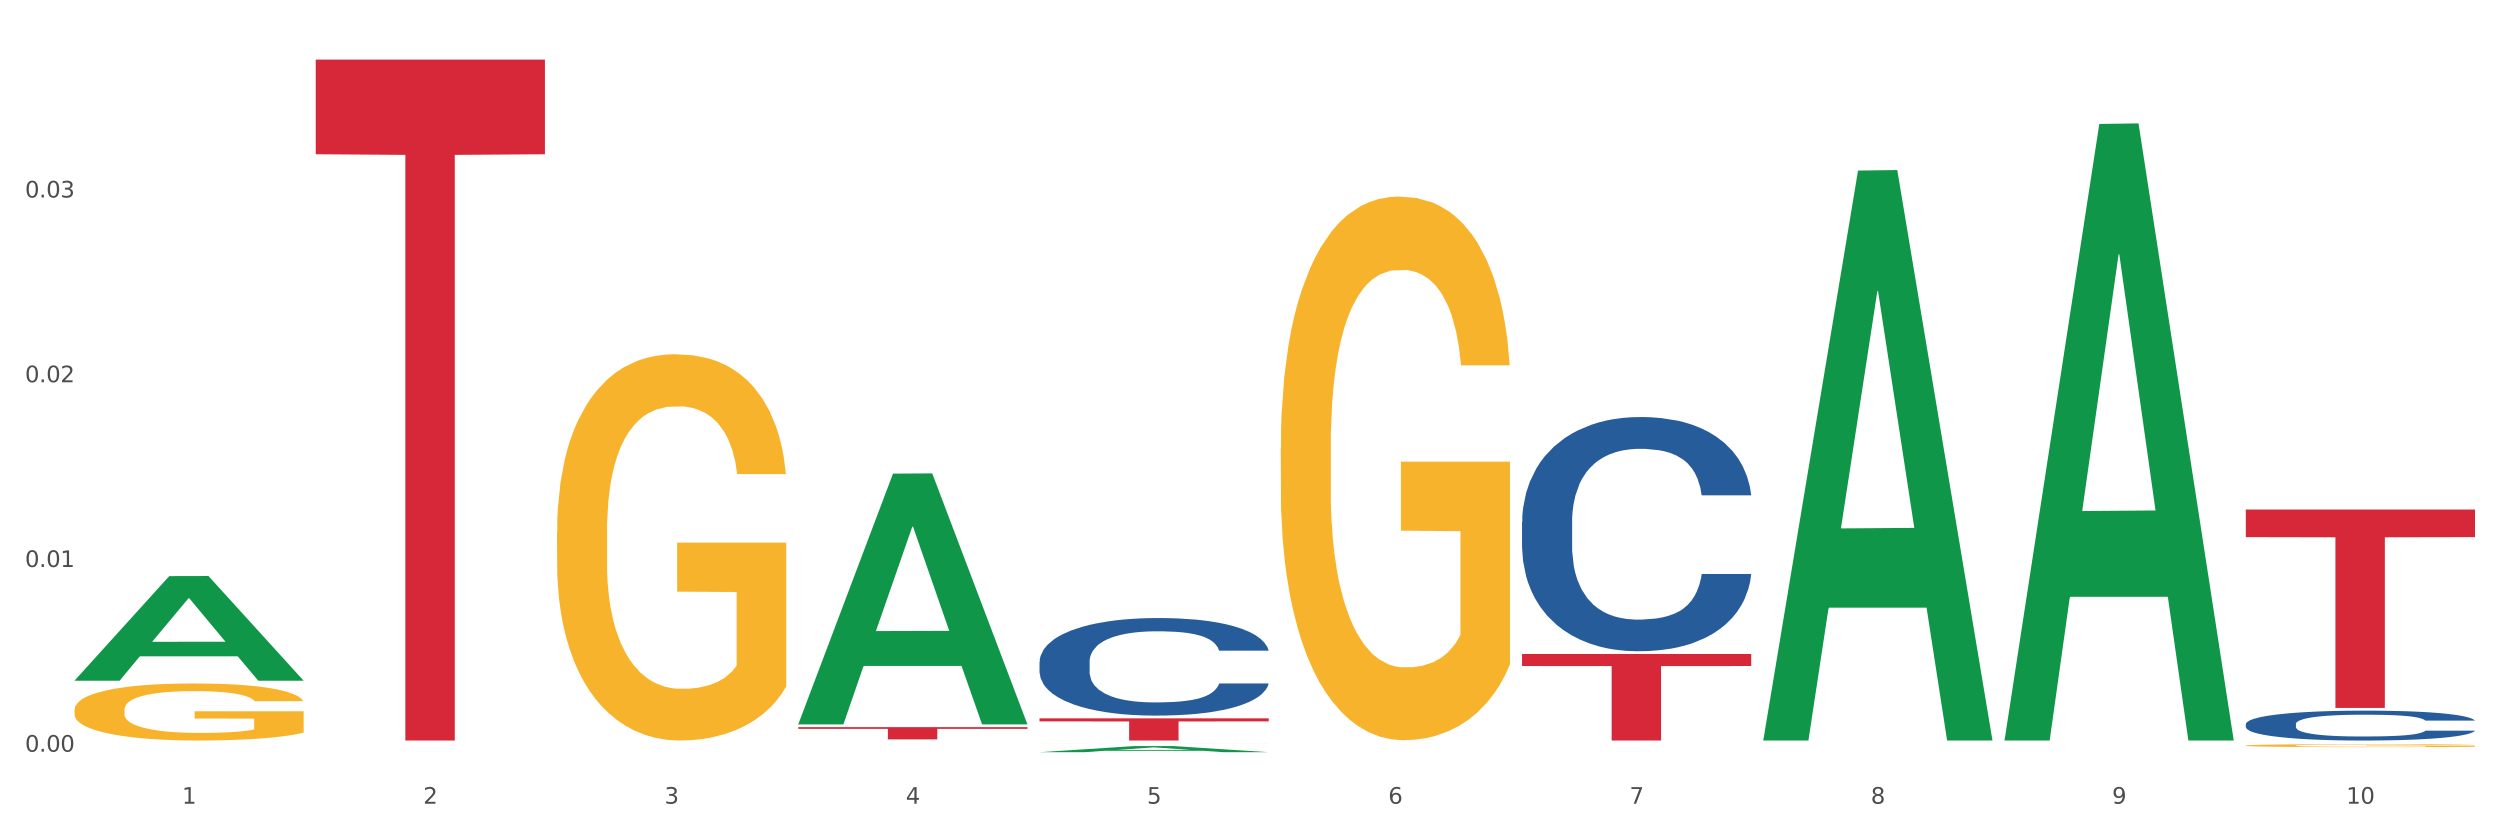 <?xml version="1.0" encoding="utf-8" standalone="no"?>
<!DOCTYPE svg PUBLIC "-//W3C//DTD SVG 1.1//EN"
  "http://www.w3.org/Graphics/SVG/1.1/DTD/svg11.dtd">
<svg xmlns:xlink="http://www.w3.org/1999/xlink" width="1080pt" height="360pt" viewBox="0 0 1080 360" xmlns="http://www.w3.org/2000/svg" version="1.1">
 <rect x="0" y="0" width="1080" height="360" fill="#333333" stroke="none"/>
 <defs>
  <style type="text/css">*{stroke-linejoin: round; stroke-linecap: butt}</style>
 </defs>
 <g id="figure_1">
  <g id="patch_1">
   <path d="M 0 360 
L 1080 360 
L 1080 0 
L 0 0 
z
" style="fill: #ffffff; stroke: #ffffff; stroke-linejoin: miter"/>
  </g>
  <g id="axes_1">
   <g id="matplotlib.axis_1">
    <g id="xtick_1">
     <g id="text_1">
      <!-- 1 -->
      <g style="fill: #4d4d4d" transform="translate(78.627 347.204) scale(0.096 -0.096)">
       <defs>
        <path id="DejaVuSans-31" d="M 794 531 
L 1825 531 
L 1825 4091 
L 703 3866 
L 703 4441 
L 1819 4666 
L 2450 4666 
L 2450 531 
L 3481 531 
L 3481 0 
L 794 0 
L 794 531 
z
" transform="scale(0.016)"/>
       </defs>
       <use xlink:href="#DejaVuSans-31"/>
      </g>
     </g>
    </g>
    <g id="xtick_2">
     <g id="text_2">
      <!-- 2 -->
      <g style="fill: #4d4d4d" transform="translate(182.851 347.204) scale(0.096 -0.096)">
       <defs>
        <path id="DejaVuSans-32" d="M 1228 531 
L 3431 531 
L 3431 0 
L 469 0 
L 469 531 
Q 828 903 1448 1529 
Q 2069 2156 2228 2338 
Q 2531 2678 2651 2914 
Q 2772 3150 2772 3378 
Q 2772 3750 2511 3984 
Q 2250 4219 1831 4219 
Q 1534 4219 1204 4116 
Q 875 4013 500 3803 
L 500 4441 
Q 881 4594 1212 4672 
Q 1544 4750 1819 4750 
Q 2544 4750 2975 4387 
Q 3406 4025 3406 3419 
Q 3406 3131 3298 2873 
Q 3191 2616 2906 2266 
Q 2828 2175 2409 1742 
Q 1991 1309 1228 531 
z
" transform="scale(0.016)"/>
       </defs>
       <use xlink:href="#DejaVuSans-32"/>
      </g>
     </g>
    </g>
    <g id="xtick_3">
     <g id="text_3">
      <!-- 3 -->
      <g style="fill: #4d4d4d" transform="translate(287.074 347.204) scale(0.096 -0.096)">
       <defs>
        <path id="DejaVuSans-33" d="M 2597 2516 
Q 3050 2419 3304 2112 
Q 3559 1806 3559 1356 
Q 3559 666 3084 287 
Q 2609 -91 1734 -91 
Q 1441 -91 1130 -33 
Q 819 25 488 141 
L 488 750 
Q 750 597 1062 519 
Q 1375 441 1716 441 
Q 2309 441 2620 675 
Q 2931 909 2931 1356 
Q 2931 1769 2642 2001 
Q 2353 2234 1838 2234 
L 1294 2234 
L 1294 2753 
L 1863 2753 
Q 2328 2753 2575 2939 
Q 2822 3125 2822 3475 
Q 2822 3834 2567 4026 
Q 2313 4219 1838 4219 
Q 1578 4219 1281 4162 
Q 984 4106 628 3988 
L 628 4550 
Q 988 4650 1302 4700 
Q 1616 4750 1894 4750 
Q 2613 4750 3031 4423 
Q 3450 4097 3450 3541 
Q 3450 3153 3228 2886 
Q 3006 2619 2597 2516 
z
" transform="scale(0.016)"/>
       </defs>
       <use xlink:href="#DejaVuSans-33"/>
      </g>
     </g>
    </g>
    <g id="xtick_4">
     <g id="text_4">
      <!-- 4 -->
      <g style="fill: #4d4d4d" transform="translate(391.298 347.204) scale(0.096 -0.096)">
       <defs>
        <path id="DejaVuSans-34" d="M 2419 4116 
L 825 1625 
L 2419 1625 
L 2419 4116 
z
M 2253 4666 
L 3047 4666 
L 3047 1625 
L 3713 1625 
L 3713 1100 
L 3047 1100 
L 3047 0 
L 2419 0 
L 2419 1100 
L 313 1100 
L 313 1709 
L 2253 4666 
z
" transform="scale(0.016)"/>
       </defs>
       <use xlink:href="#DejaVuSans-34"/>
      </g>
     </g>
    </g>
    <g id="xtick_5">
     <g id="text_5">
      <!-- 5 -->
      <g style="fill: #4d4d4d" transform="translate(495.522 347.204) scale(0.096 -0.096)">
       <defs>
        <path id="DejaVuSans-35" d="M 691 4666 
L 3169 4666 
L 3169 4134 
L 1269 4134 
L 1269 2991 
Q 1406 3038 1543 3061 
Q 1681 3084 1819 3084 
Q 2600 3084 3056 2656 
Q 3513 2228 3513 1497 
Q 3513 744 3044 326 
Q 2575 -91 1722 -91 
Q 1428 -91 1123 -41 
Q 819 9 494 109 
L 494 744 
Q 775 591 1075 516 
Q 1375 441 1709 441 
Q 2250 441 2565 725 
Q 2881 1009 2881 1497 
Q 2881 1984 2565 2268 
Q 2250 2553 1709 2553 
Q 1456 2553 1204 2497 
Q 953 2441 691 2322 
L 691 4666 
z
" transform="scale(0.016)"/>
       </defs>
       <use xlink:href="#DejaVuSans-35"/>
      </g>
     </g>
    </g>
    <g id="xtick_6">
     <g id="text_6">
      <!-- 6 -->
      <g style="fill: #4d4d4d" transform="translate(599.745 347.204) scale(0.096 -0.096)">
       <defs>
        <path id="DejaVuSans-36" d="M 2113 2584 
Q 1688 2584 1439 2293 
Q 1191 2003 1191 1497 
Q 1191 994 1439 701 
Q 1688 409 2113 409 
Q 2538 409 2786 701 
Q 3034 994 3034 1497 
Q 3034 2003 2786 2293 
Q 2538 2584 2113 2584 
z
M 3366 4563 
L 3366 3988 
Q 3128 4100 2886 4159 
Q 2644 4219 2406 4219 
Q 1781 4219 1451 3797 
Q 1122 3375 1075 2522 
Q 1259 2794 1537 2939 
Q 1816 3084 2150 3084 
Q 2853 3084 3261 2657 
Q 3669 2231 3669 1497 
Q 3669 778 3244 343 
Q 2819 -91 2113 -91 
Q 1303 -91 875 529 
Q 447 1150 447 2328 
Q 447 3434 972 4092 
Q 1497 4750 2381 4750 
Q 2619 4750 2861 4703 
Q 3103 4656 3366 4563 
z
" transform="scale(0.016)"/>
       </defs>
       <use xlink:href="#DejaVuSans-36"/>
      </g>
     </g>
    </g>
    <g id="xtick_7">
     <g id="text_7">
      <!-- 7 -->
      <g style="fill: #4d4d4d" transform="translate(703.969 347.204) scale(0.096 -0.096)">
       <defs>
        <path id="DejaVuSans-37" d="M 525 4666 
L 3525 4666 
L 3525 4397 
L 1831 0 
L 1172 0 
L 2766 4134 
L 525 4134 
L 525 4666 
z
" transform="scale(0.016)"/>
       </defs>
       <use xlink:href="#DejaVuSans-37"/>
      </g>
     </g>
    </g>
    <g id="xtick_8">
     <g id="text_8">
      <!-- 8 -->
      <g style="fill: #4d4d4d" transform="translate(808.193 347.204) scale(0.096 -0.096)">
       <defs>
        <path id="DejaVuSans-38" d="M 2034 2216 
Q 1584 2216 1326 1975 
Q 1069 1734 1069 1313 
Q 1069 891 1326 650 
Q 1584 409 2034 409 
Q 2484 409 2743 651 
Q 3003 894 3003 1313 
Q 3003 1734 2745 1975 
Q 2488 2216 2034 2216 
z
M 1403 2484 
Q 997 2584 770 2862 
Q 544 3141 544 3541 
Q 544 4100 942 4425 
Q 1341 4750 2034 4750 
Q 2731 4750 3128 4425 
Q 3525 4100 3525 3541 
Q 3525 3141 3298 2862 
Q 3072 2584 2669 2484 
Q 3125 2378 3379 2068 
Q 3634 1759 3634 1313 
Q 3634 634 3220 271 
Q 2806 -91 2034 -91 
Q 1263 -91 848 271 
Q 434 634 434 1313 
Q 434 1759 690 2068 
Q 947 2378 1403 2484 
z
M 1172 3481 
Q 1172 3119 1398 2916 
Q 1625 2713 2034 2713 
Q 2441 2713 2670 2916 
Q 2900 3119 2900 3481 
Q 2900 3844 2670 4047 
Q 2441 4250 2034 4250 
Q 1625 4250 1398 4047 
Q 1172 3844 1172 3481 
z
" transform="scale(0.016)"/>
       </defs>
       <use xlink:href="#DejaVuSans-38"/>
      </g>
     </g>
    </g>
    <g id="xtick_9">
     <g id="text_9">
      <!-- 9 -->
      <g style="fill: #4d4d4d" transform="translate(912.416 347.204) scale(0.096 -0.096)">
       <defs>
        <path id="DejaVuSans-39" d="M 703 97 
L 703 672 
Q 941 559 1184 500 
Q 1428 441 1663 441 
Q 2288 441 2617 861 
Q 2947 1281 2994 2138 
Q 2813 1869 2534 1725 
Q 2256 1581 1919 1581 
Q 1219 1581 811 2004 
Q 403 2428 403 3163 
Q 403 3881 828 4315 
Q 1253 4750 1959 4750 
Q 2769 4750 3195 4129 
Q 3622 3509 3622 2328 
Q 3622 1225 3098 567 
Q 2575 -91 1691 -91 
Q 1453 -91 1209 -44 
Q 966 3 703 97 
z
M 1959 2075 
Q 2384 2075 2632 2365 
Q 2881 2656 2881 3163 
Q 2881 3666 2632 3958 
Q 2384 4250 1959 4250 
Q 1534 4250 1286 3958 
Q 1038 3666 1038 3163 
Q 1038 2656 1286 2365 
Q 1534 2075 1959 2075 
z
" transform="scale(0.016)"/>
       </defs>
       <use xlink:href="#DejaVuSans-39"/>
      </g>
     </g>
    </g>
    <g id="xtick_10">
     <g id="text_10">
      <!-- 10 -->
      <g style="fill: #4d4d4d" transform="translate(1013.586 347.204) scale(0.096 -0.096)">
       <defs>
        <path id="DejaVuSans-30" d="M 2034 4250 
Q 1547 4250 1301 3770 
Q 1056 3291 1056 2328 
Q 1056 1369 1301 889 
Q 1547 409 2034 409 
Q 2525 409 2770 889 
Q 3016 1369 3016 2328 
Q 3016 3291 2770 3770 
Q 2525 4250 2034 4250 
z
M 2034 4750 
Q 2819 4750 3233 4129 
Q 3647 3509 3647 2328 
Q 3647 1150 3233 529 
Q 2819 -91 2034 -91 
Q 1250 -91 836 529 
Q 422 1150 422 2328 
Q 422 3509 836 4129 
Q 1250 4750 2034 4750 
z
" transform="scale(0.016)"/>
       </defs>
       <use xlink:href="#DejaVuSans-31"/>
       <use xlink:href="#DejaVuSans-30" transform="translate(63.623 0)"/>
      </g>
     </g>
    </g>
    <g id="xtick_11"/>
    <g id="xtick_12"/>
    <g id="xtick_13"/>
    <g id="xtick_14"/>
    <g id="xtick_15"/>
    <g id="xtick_16"/>
    <g id="xtick_17"/>
    <g id="xtick_18"/>
    <g id="xtick_19"/>
   </g>
   <g id="matplotlib.axis_2">
    <g id="ytick_1">
     <g id="text_11">
      <!-- 0.00 -->
      <g style="fill: #4d4d4d" transform="translate(10.8 324.736) scale(0.096 -0.096)">
       <defs>
        <path id="DejaVuSans-2e" d="M 684 794 
L 1344 794 
L 1344 0 
L 684 0 
L 684 794 
z
" transform="scale(0.016)"/>
       </defs>
       <use xlink:href="#DejaVuSans-30"/>
       <use xlink:href="#DejaVuSans-2e" transform="translate(63.623 0)"/>
       <use xlink:href="#DejaVuSans-30" transform="translate(95.41 0)"/>
       <use xlink:href="#DejaVuSans-30" transform="translate(159.033 0)"/>
      </g>
     </g>
    </g>
    <g id="ytick_2">
     <g id="text_12">
      <!-- 0.01 -->
      <g style="fill: #4d4d4d" transform="translate(10.8 244.932) scale(0.096 -0.096)">
       <use xlink:href="#DejaVuSans-30"/>
       <use xlink:href="#DejaVuSans-2e" transform="translate(63.623 0)"/>
       <use xlink:href="#DejaVuSans-30" transform="translate(95.41 0)"/>
       <use xlink:href="#DejaVuSans-31" transform="translate(159.033 0)"/>
      </g>
     </g>
    </g>
    <g id="ytick_3">
     <g id="text_13">
      <!-- 0.02 -->
      <g style="fill: #4d4d4d" transform="translate(10.8 165.129) scale(0.096 -0.096)">
       <use xlink:href="#DejaVuSans-30"/>
       <use xlink:href="#DejaVuSans-2e" transform="translate(63.623 0)"/>
       <use xlink:href="#DejaVuSans-30" transform="translate(95.41 0)"/>
       <use xlink:href="#DejaVuSans-32" transform="translate(159.033 0)"/>
      </g>
     </g>
    </g>
    <g id="ytick_4">
     <g id="text_14">
      <!-- 0.03 -->
      <g style="fill: #4d4d4d" transform="translate(10.8 85.325) scale(0.096 -0.096)">
       <use xlink:href="#DejaVuSans-30"/>
       <use xlink:href="#DejaVuSans-2e" transform="translate(63.623 0)"/>
       <use xlink:href="#DejaVuSans-30" transform="translate(95.41 0)"/>
       <use xlink:href="#DejaVuSans-33" transform="translate(159.033 0)"/>
      </g>
     </g>
    </g>
    <g id="ytick_5"/>
    <g id="ytick_6"/>
    <g id="ytick_7"/>
    <g id="ytick_8"/>
   </g>
   <g id="PolyCollection_1">
    <path d="M 32.175 293.995 
L 32.277 293.952 
L 73.107 248.881 
L 90.051 248.838 
L 131.187 294.08 
L 111.589 294.08 
L 102.709 283.545 
L 60.552 283.545 
L 60.246 283.715 
L 51.671 294.08 
L 32.175 294.08 
L 32.175 293.995 
L 65.86 277.258 
L 97.401 277.215 
L 81.783 258.481 
L 81.579 258.396 
L 81.375 258.524 
L 65.758 277.215 
L 65.86 277.258 
L 32.175 293.995 
z
" clip-path="url(#pe91f8d6575)" style="fill: #109648"/>
    <path d="M 449.069 321.102 
L 449.186 321.102 
L 449.186 321.101 
L 449.42 321.1 
L 450.589 321.098 
L 452.343 321.097 
L 453.628 321.096 
L 454.914 321.095 
L 456.434 321.094 
L 458.304 321.094 
L 461.694 321.093 
L 463.799 321.092 
L 466.37 321.091 
L 471.046 321.091 
L 474.436 321.09 
L 477.943 321.09 
L 483.671 321.089 
L 487.412 321.089 
L 491.386 321.089 
L 496.179 321.089 
L 499.803 321.089 
L 507.752 321.089 
L 514.532 321.089 
L 517.805 321.089 
L 522.014 321.09 
L 524.235 321.09 
L 527.859 321.09 
L 531.599 321.091 
L 534.171 321.091 
L 538.029 321.092 
L 540.951 321.093 
L 543.64 321.094 
L 545.043 321.095 
L 546.095 321.096 
L 547.03 321.097 
L 547.965 321.098 
L 526.923 321.098 
L 526.105 321.097 
L 524.819 321.096 
L 522.949 321.095 
L 521.312 321.095 
L 518.507 321.094 
L 515.935 321.093 
L 513.246 321.093 
L 509.973 321.093 
L 507.401 321.093 
L 503.778 321.093 
L 496.647 321.093 
L 491.854 321.093 
L 488.581 321.093 
L 486.477 321.093 
L 484.606 321.094 
L 482.502 321.094 
L 480.047 321.095 
L 478.294 321.095 
L 476.54 321.096 
L 475.138 321.096 
L 473.852 321.097 
L 472.8 321.098 
L 471.981 321.099 
L 471.28 321.1 
L 470.696 321.102 
L 470.696 321.105 
L 470.929 321.106 
L 471.514 321.107 
L 472.215 321.108 
L 473.384 321.109 
L 474.436 321.11 
L 476.424 321.111 
L 478.645 321.111 
L 480.398 321.112 
L 482.152 321.112 
L 485.191 321.113 
L 488.581 321.113 
L 491.503 321.114 
L 495.478 321.114 
L 498.167 321.114 
L 500.505 321.114 
L 506.232 321.114 
L 510.324 321.114 
L 514.883 321.114 
L 518.39 321.114 
L 521.312 321.113 
L 524.585 321.113 
L 526.69 321.112 
L 526.69 321.107 
L 500.972 321.107 
L 500.972 321.103 
L 548.082 321.103 
L 548.082 321.114 
L 546.095 321.115 
L 543.874 321.115 
L 541.536 321.116 
L 538.029 321.116 
L 533.82 321.117 
L 530.08 321.117 
L 526.105 321.117 
L 521.429 321.118 
L 515.351 321.118 
L 511.61 321.118 
L 506.934 321.118 
L 501.44 321.118 
L 496.647 321.118 
L 491.971 321.118 
L 487.061 321.118 
L 482.268 321.117 
L 478.645 321.117 
L 475.021 321.117 
L 471.163 321.116 
L 468.124 321.115 
L 465.786 321.115 
L 463.214 321.114 
L 460.409 321.114 
L 458.304 321.113 
L 456.434 321.112 
L 454.447 321.111 
L 453.044 321.11 
L 451.641 321.109 
L 450.823 321.108 
L 449.888 321.107 
L 449.186 321.106 
L 449.069 321.102 
z
" clip-path="url(#pe91f8d6575)" style="fill: #f7b32b"/>
    <path d="M 553.293 193.433 
L 553.41 193.218 
L 553.41 185.496 
L 553.644 178.847 
L 554.813 162.761 
L 556.566 149.462 
L 557.852 142.384 
L 559.138 136.593 
L 560.658 130.801 
L 562.528 124.796 
L 565.918 116.002 
L 568.022 111.497 
L 570.594 106.779 
L 575.27 99.915 
L 578.66 96.054 
L 582.167 92.837 
L 587.895 88.976 
L 591.636 87.26 
L 595.61 85.973 
L 600.403 85.115 
L 604.027 84.901 
L 611.976 85.544 
L 618.756 87.474 
L 622.029 88.976 
L 626.237 91.55 
L 628.458 93.266 
L 632.082 96.698 
L 635.823 101.202 
L 638.395 105.063 
L 642.252 112.355 
L 645.175 119.648 
L 647.863 128.657 
L 649.266 134.877 
L 650.318 140.668 
L 651.253 147.317 
L 652.189 157.827 
L 631.147 157.827 
L 630.329 150.32 
L 629.043 143.242 
L 627.173 136.378 
L 625.536 132.088 
L 622.73 126.726 
L 620.159 123.294 
L 617.47 120.72 
L 614.197 118.576 
L 611.625 117.503 
L 608.001 116.645 
L 600.87 116.86 
L 596.078 118.576 
L 592.805 120.72 
L 590.7 122.651 
L 588.83 124.796 
L 586.726 127.799 
L 584.271 132.303 
L 582.518 136.378 
L 580.764 141.526 
L 579.361 146.674 
L 578.075 152.679 
L 577.023 159.114 
L 576.205 165.763 
L 575.504 173.914 
L 574.919 187.427 
L 574.919 216.812 
L 575.153 223.461 
L 575.737 232.255 
L 576.439 238.904 
L 577.608 246.841 
L 578.66 252.203 
L 580.647 259.925 
L 582.868 266.359 
L 584.622 270.435 
L 586.375 273.866 
L 589.415 278.585 
L 592.805 282.446 
L 595.727 284.805 
L 599.702 286.95 
L 602.39 287.808 
L 604.728 288.237 
L 610.456 288.237 
L 614.548 287.594 
L 619.107 286.092 
L 622.613 284.162 
L 625.536 281.802 
L 628.809 277.942 
L 630.913 274.295 
L 630.913 229.467 
L 605.196 229.252 
L 605.196 199.438 
L 652.306 199.438 
L 652.306 286.95 
L 650.318 291.455 
L 648.097 295.53 
L 645.759 299.176 
L 642.252 303.68 
L 638.044 307.97 
L 634.303 310.973 
L 630.329 313.547 
L 625.653 315.906 
L 619.574 318.051 
L 615.833 318.909 
L 611.158 319.553 
L 605.663 319.767 
L 600.87 319.338 
L 596.195 318.266 
L 591.285 316.335 
L 586.492 313.547 
L 582.868 310.759 
L 579.244 307.327 
L 575.387 302.823 
L 572.347 298.533 
L 570.009 294.672 
L 567.438 289.739 
L 564.632 283.304 
L 562.528 277.513 
L 560.658 271.507 
L 558.67 263.785 
L 557.268 257.136 
L 555.865 248.771 
L 555.047 242.551 
L 554.111 232.899 
L 553.41 219.386 
L 553.293 193.433 
z
" clip-path="url(#pe91f8d6575)" style="fill: #f7b32b"/>
    <path d="M 970.188 322.076 
L 970.304 322.075 
L 970.304 322.033 
L 970.538 321.996 
L 971.707 321.908 
L 973.461 321.835 
L 974.747 321.797 
L 976.032 321.765 
L 977.552 321.733 
L 979.422 321.7 
L 982.813 321.652 
L 984.917 321.628 
L 987.488 321.602 
L 992.164 321.564 
L 995.554 321.543 
L 999.061 321.526 
L 1004.789 321.504 
L 1008.53 321.495 
L 1012.505 321.488 
L 1017.297 321.483 
L 1020.921 321.482 
L 1028.87 321.486 
L 1035.65 321.496 
L 1038.923 321.504 
L 1043.132 321.519 
L 1045.353 321.528 
L 1048.977 321.547 
L 1052.717 321.571 
L 1055.289 321.592 
L 1059.147 321.632 
L 1062.069 321.672 
L 1064.758 321.722 
L 1066.161 321.756 
L 1067.213 321.787 
L 1068.148 321.824 
L 1069.083 321.881 
L 1048.041 321.881 
L 1047.223 321.84 
L 1045.937 321.801 
L 1044.067 321.764 
L 1042.43 321.74 
L 1039.625 321.711 
L 1037.053 321.692 
L 1034.364 321.678 
L 1031.091 321.666 
L 1028.52 321.661 
L 1024.896 321.656 
L 1017.765 321.657 
L 1012.972 321.666 
L 1009.699 321.678 
L 1007.595 321.689 
L 1005.724 321.7 
L 1003.62 321.717 
L 1001.165 321.742 
L 999.412 321.764 
L 997.659 321.792 
L 996.256 321.82 
L 994.97 321.853 
L 993.918 321.888 
L 993.1 321.925 
L 992.398 321.969 
L 991.814 322.043 
L 991.814 322.204 
L 992.047 322.24 
L 992.632 322.289 
L 993.333 322.325 
L 994.502 322.368 
L 995.554 322.398 
L 997.542 322.44 
L 999.763 322.475 
L 1001.516 322.498 
L 1003.27 322.516 
L 1006.309 322.542 
L 1009.699 322.563 
L 1012.621 322.576 
L 1016.596 322.588 
L 1019.285 322.593 
L 1021.623 322.595 
L 1027.351 322.595 
L 1031.442 322.591 
L 1036.001 322.583 
L 1039.508 322.573 
L 1042.43 322.56 
L 1045.704 322.539 
L 1047.808 322.519 
L 1047.808 322.273 
L 1022.09 322.272 
L 1022.09 322.109 
L 1069.2 322.109 
L 1069.2 322.588 
L 1067.213 322.613 
L 1064.992 322.635 
L 1062.654 322.655 
L 1059.147 322.68 
L 1054.938 322.703 
L 1051.198 322.719 
L 1047.223 322.734 
L 1042.547 322.746 
L 1036.469 322.758 
L 1032.728 322.763 
L 1028.052 322.766 
L 1022.558 322.768 
L 1017.765 322.765 
L 1013.089 322.759 
L 1008.179 322.749 
L 1003.387 322.734 
L 999.763 322.718 
L 996.139 322.699 
L 992.281 322.675 
L 989.242 322.651 
L 986.904 322.63 
L 984.332 322.603 
L 981.527 322.568 
L 979.422 322.536 
L 977.552 322.503 
L 975.565 322.461 
L 974.162 322.425 
L 972.759 322.379 
L 971.941 322.345 
L 971.006 322.292 
L 970.304 322.218 
L 970.188 322.076 
z
" clip-path="url(#pe91f8d6575)" style="fill: #f7b32b"/>
    <path d="M 970.188 312.798 
L 970.305 312.786 
L 970.305 312.456 
L 970.656 312.008 
L 971.943 311.183 
L 973.582 310.558 
L 976.39 309.827 
L 977.912 309.521 
L 979.902 309.179 
L 983.998 308.625 
L 988.679 308.153 
L 991.956 307.894 
L 994.414 307.729 
L 999.915 307.434 
L 1003.075 307.304 
L 1006.352 307.198 
L 1009.161 307.127 
L 1013.842 307.045 
L 1017.587 307.009 
L 1021.917 306.998 
L 1025.546 307.009 
L 1030.344 307.057 
L 1037.366 307.198 
L 1040.058 307.281 
L 1043.686 307.422 
L 1047.431 307.611 
L 1050.474 307.799 
L 1053.985 308.07 
L 1057.613 308.424 
L 1061.125 308.872 
L 1063.582 309.285 
L 1065.572 309.721 
L 1067.327 310.252 
L 1068.615 310.829 
L 1069.2 311.313 
L 1047.782 311.313 
L 1047.197 310.876 
L 1046.027 310.405 
L 1044.857 310.087 
L 1043.569 309.827 
L 1041.58 309.532 
L 1039.824 309.344 
L 1036.898 309.12 
L 1034.206 308.978 
L 1031.983 308.896 
L 1029.291 308.825 
L 1023.556 308.754 
L 1019.46 308.754 
L 1016.885 308.778 
L 1013.725 308.837 
L 1011.033 308.919 
L 1007.873 309.061 
L 1005.415 309.214 
L 1002.958 309.415 
L 1001.553 309.556 
L 999.447 309.815 
L 998.042 310.028 
L 996.17 310.393 
L 995.116 310.652 
L 993.244 311.324 
L 992.424 311.82 
L 992.073 312.162 
L 991.839 312.539 
L 991.839 314.378 
L 992.541 315.203 
L 993.127 315.557 
L 994.063 315.958 
L 995.818 316.477 
L 998.393 316.984 
L 1001.085 317.349 
L 1003.309 317.573 
L 1005.415 317.738 
L 1007.522 317.868 
L 1010.097 317.986 
L 1012.203 318.056 
L 1015.363 318.127 
L 1019.109 318.162 
L 1022.035 318.162 
L 1028.003 318.104 
L 1030.695 318.045 
L 1033.27 317.962 
L 1036.079 317.832 
L 1038.303 317.691 
L 1039.59 317.585 
L 1041.697 317.361 
L 1043.335 317.125 
L 1044.739 316.854 
L 1045.676 316.618 
L 1046.729 316.264 
L 1047.548 315.863 
L 1047.782 315.651 
L 1069.2 315.651 
L 1068.732 316.076 
L 1067.913 316.488 
L 1066.274 317.042 
L 1064.987 317.361 
L 1062.997 317.75 
L 1060.89 318.08 
L 1057.965 318.445 
L 1055.273 318.717 
L 1052.464 318.952 
L 1049.421 319.165 
L 1043.92 319.459 
L 1041.931 319.542 
L 1037.717 319.683 
L 1034.44 319.766 
L 1029.642 319.848 
L 1024.726 319.896 
L 1019.577 319.907 
L 1015.012 319.884 
L 1009.98 319.813 
L 1006.82 319.742 
L 1003.309 319.636 
L 999.212 319.471 
L 995.35 319.271 
L 991.722 319.035 
L 988.328 318.764 
L 985.168 318.457 
L 981.072 317.95 
L 978.029 317.455 
L 975.805 316.995 
L 974.284 316.606 
L 972.762 316.111 
L 971.943 315.769 
L 970.656 314.944 
L 970.188 314.178 
L 970.188 312.798 
z
" clip-path="url(#pe91f8d6575)" style="fill: #255c99"/>
    <path d="M 657.517 225.618 
L 657.634 225.526 
L 657.634 222.938 
L 657.985 219.427 
L 659.272 212.958 
L 660.911 208.06 
L 663.72 202.331 
L 665.241 199.928 
L 667.231 197.248 
L 671.327 192.905 
L 676.008 189.209 
L 679.285 187.176 
L 681.743 185.882 
L 687.244 183.572 
L 690.404 182.555 
L 693.681 181.723 
L 696.49 181.169 
L 701.171 180.522 
L 704.916 180.245 
L 709.247 180.153 
L 712.875 180.245 
L 717.673 180.615 
L 724.695 181.723 
L 727.387 182.37 
L 731.015 183.479 
L 734.76 184.958 
L 737.803 186.436 
L 741.314 188.562 
L 744.943 191.334 
L 748.454 194.846 
L 750.911 198.08 
L 752.901 201.499 
L 754.657 205.658 
L 755.944 210.186 
L 756.529 213.975 
L 735.112 213.975 
L 734.526 210.555 
L 733.356 206.859 
L 732.186 204.364 
L 730.898 202.331 
L 728.909 200.021 
L 727.153 198.542 
L 724.227 196.786 
L 721.535 195.677 
L 719.312 195.031 
L 716.62 194.476 
L 710.885 193.922 
L 706.789 193.922 
L 704.214 194.106 
L 701.054 194.569 
L 698.362 195.215 
L 695.202 196.324 
L 692.745 197.526 
L 690.287 199.097 
L 688.882 200.206 
L 686.776 202.239 
L 685.371 203.902 
L 683.499 206.767 
L 682.445 208.8 
L 680.573 214.067 
L 679.754 217.948 
L 679.402 220.628 
L 679.168 223.585 
L 679.168 238.001 
L 679.871 244.47 
L 680.456 247.242 
L 681.392 250.384 
L 683.148 254.45 
L 685.722 258.424 
L 688.414 261.289 
L 690.638 263.044 
L 692.745 264.338 
L 694.851 265.355 
L 697.426 266.279 
L 699.533 266.833 
L 702.693 267.388 
L 706.438 267.665 
L 709.364 267.665 
L 715.332 267.203 
L 718.024 266.741 
L 720.599 266.094 
L 723.408 265.077 
L 725.632 263.969 
L 726.919 263.137 
L 729.026 261.381 
L 730.664 259.533 
L 732.069 257.407 
L 733.005 255.559 
L 734.058 252.787 
L 734.877 249.645 
L 735.112 247.982 
L 756.529 247.982 
L 756.061 251.308 
L 755.242 254.543 
L 753.603 258.886 
L 752.316 261.381 
L 750.326 264.431 
L 748.22 267.018 
L 745.294 269.883 
L 742.602 272.008 
L 739.793 273.856 
L 736.75 275.52 
L 731.249 277.83 
L 729.26 278.477 
L 725.046 279.586 
L 721.769 280.233 
L 716.971 280.88 
L 712.055 281.249 
L 706.906 281.342 
L 702.341 281.157 
L 697.309 280.602 
L 694.149 280.048 
L 690.638 279.216 
L 686.542 277.922 
L 682.679 276.351 
L 679.051 274.503 
L 675.657 272.378 
L 672.497 269.975 
L 668.401 266.002 
L 665.358 262.12 
L 663.134 258.516 
L 661.613 255.467 
L 660.091 251.586 
L 659.272 248.906 
L 657.985 242.437 
L 657.517 236.43 
L 657.517 225.618 
z
" clip-path="url(#pe91f8d6575)" style="fill: #255c99"/>
    <path d="M 449.069 285.932 
L 449.187 285.893 
L 449.187 284.815 
L 449.538 283.353 
L 450.825 280.658 
L 452.464 278.618 
L 455.272 276.232 
L 456.794 275.231 
L 458.783 274.115 
L 462.88 272.306 
L 467.561 270.767 
L 470.838 269.92 
L 473.296 269.381 
L 478.797 268.419 
L 481.957 267.995 
L 485.234 267.649 
L 488.042 267.418 
L 492.724 267.149 
L 496.469 267.033 
L 500.799 266.995 
L 504.427 267.033 
L 509.226 267.187 
L 516.248 267.649 
L 518.94 267.918 
L 522.568 268.38 
L 526.313 268.996 
L 529.356 269.612 
L 532.867 270.497 
L 536.495 271.652 
L 540.006 273.114 
L 542.464 274.462 
L 544.454 275.886 
L 546.209 277.618 
L 547.497 279.504 
L 548.082 281.082 
L 526.664 281.082 
L 526.079 279.658 
L 524.909 278.118 
L 523.738 277.079 
L 522.451 276.232 
L 520.461 275.27 
L 518.706 274.654 
L 515.78 273.923 
L 513.088 273.461 
L 510.864 273.191 
L 508.173 272.96 
L 502.438 272.73 
L 498.342 272.73 
L 495.767 272.807 
L 492.607 272.999 
L 489.915 273.268 
L 486.755 273.73 
L 484.297 274.231 
L 481.84 274.885 
L 480.435 275.347 
L 478.328 276.194 
L 476.924 276.886 
L 475.051 278.08 
L 473.998 278.926 
L 472.126 281.12 
L 471.306 282.737 
L 470.955 283.853 
L 470.721 285.085 
L 470.721 291.089 
L 471.423 293.783 
L 472.009 294.938 
L 472.945 296.247 
L 474.7 297.94 
L 477.275 299.595 
L 479.967 300.789 
L 482.191 301.52 
L 484.297 302.059 
L 486.404 302.482 
L 488.979 302.867 
L 491.085 303.098 
L 494.245 303.329 
L 497.991 303.444 
L 500.916 303.444 
L 506.885 303.252 
L 509.577 303.059 
L 512.152 302.79 
L 514.961 302.367 
L 517.184 301.905 
L 518.472 301.558 
L 520.578 300.827 
L 522.217 300.057 
L 523.621 299.172 
L 524.558 298.402 
L 525.611 297.248 
L 526.43 295.939 
L 526.664 295.246 
L 548.082 295.246 
L 547.614 296.632 
L 546.795 297.979 
L 545.156 299.788 
L 543.869 300.827 
L 541.879 302.097 
L 539.772 303.175 
L 536.846 304.368 
L 534.155 305.253 
L 531.346 306.023 
L 528.303 306.716 
L 522.802 307.678 
L 520.813 307.948 
L 516.599 308.41 
L 513.322 308.679 
L 508.524 308.948 
L 503.608 309.102 
L 498.459 309.141 
L 493.894 309.064 
L 488.862 308.833 
L 485.702 308.602 
L 482.191 308.256 
L 478.094 307.717 
L 474.232 307.062 
L 470.604 306.293 
L 467.21 305.407 
L 464.05 304.407 
L 459.954 302.752 
L 456.911 301.135 
L 454.687 299.634 
L 453.166 298.364 
L 451.644 296.747 
L 450.825 295.631 
L 449.538 292.937 
L 449.069 290.435 
L 449.069 285.932 
z
" clip-path="url(#pe91f8d6575)" style="fill: #255c99"/>
    <path d="M 136.399 25.759 
L 235.411 25.759 
L 235.411 66.636 
L 196.463 66.913 
L 196.463 319.907 
L 175.112 319.907 
L 175.112 66.913 
L 136.399 66.636 
L 136.399 26.036 
L 136.399 25.759 
z
" clip-path="url(#pe91f8d6575)" style="fill: #d62839"/>
    <path d="M 344.846 314.132 
L 443.858 314.132 
L 443.858 314.866 
L 404.91 314.871 
L 404.91 319.415 
L 383.559 319.415 
L 383.559 314.871 
L 344.846 314.866 
L 344.846 314.137 
L 344.846 314.132 
z
" clip-path="url(#pe91f8d6575)" style="fill: #d62839"/>
    <path d="M 449.069 310.322 
L 548.082 310.322 
L 548.082 311.654 
L 509.134 311.663 
L 509.134 319.907 
L 487.783 319.907 
L 487.783 311.663 
L 449.069 311.654 
L 449.069 310.331 
L 449.069 310.322 
z
" clip-path="url(#pe91f8d6575)" style="fill: #d62839"/>
    <path d="M 657.517 282.523 
L 756.529 282.523 
L 756.529 287.718 
L 717.581 287.753 
L 717.581 319.907 
L 696.23 319.907 
L 696.23 287.753 
L 657.517 287.718 
L 657.517 282.558 
L 657.517 282.523 
z
" clip-path="url(#pe91f8d6575)" style="fill: #d62839"/>
    <path d="M 970.188 220.129 
L 1069.2 220.129 
L 1069.2 232.037 
L 1030.252 232.118 
L 1030.252 305.816 
L 1008.901 305.816 
L 1008.901 232.118 
L 970.188 232.037 
L 970.188 220.21 
L 970.188 220.129 
z
" clip-path="url(#pe91f8d6575)" style="fill: #d62839"/>
    <path d="M 240.622 230.137 
L 240.739 229.984 
L 240.739 224.498 
L 240.973 219.773 
L 242.142 208.342 
L 243.895 198.893 
L 245.181 193.863 
L 246.467 189.748 
L 247.987 185.633 
L 249.857 181.365 
L 253.247 175.116 
L 255.351 171.916 
L 257.923 168.563 
L 262.599 163.685 
L 265.989 160.942 
L 269.496 158.656 
L 275.224 155.912 
L 278.965 154.693 
L 282.939 153.779 
L 287.732 153.169 
L 291.356 153.017 
L 299.305 153.474 
L 306.085 154.846 
L 309.358 155.912 
L 313.566 157.741 
L 315.788 158.961 
L 319.411 161.399 
L 323.152 164.6 
L 325.724 167.343 
L 329.581 172.525 
L 332.504 177.707 
L 335.193 184.109 
L 336.595 188.529 
L 337.647 192.644 
L 338.583 197.368 
L 339.518 204.837 
L 318.476 204.837 
L 317.658 199.502 
L 316.372 194.473 
L 314.502 189.595 
L 312.865 186.547 
L 310.06 182.737 
L 307.488 180.298 
L 304.799 178.469 
L 301.526 176.945 
L 298.954 176.183 
L 295.33 175.574 
L 288.2 175.726 
L 283.407 176.945 
L 280.134 178.469 
L 278.03 179.841 
L 276.159 181.365 
L 274.055 183.499 
L 271.6 186.7 
L 269.847 189.595 
L 268.093 193.253 
L 266.69 196.911 
L 265.405 201.179 
L 264.352 205.751 
L 263.534 210.476 
L 262.833 216.267 
L 262.248 225.869 
L 262.248 246.75 
L 262.482 251.475 
L 263.067 257.723 
L 263.768 262.448 
L 264.937 268.087 
L 265.989 271.898 
L 267.976 277.385 
L 270.197 281.957 
L 271.951 284.853 
L 273.704 287.291 
L 276.744 290.644 
L 280.134 293.388 
L 283.056 295.064 
L 287.031 296.588 
L 289.719 297.198 
L 292.057 297.503 
L 297.785 297.503 
L 301.877 297.046 
L 306.436 295.979 
L 309.943 294.607 
L 312.865 292.931 
L 316.138 290.187 
L 318.242 287.596 
L 318.242 255.742 
L 292.525 255.59 
L 292.525 234.404 
L 339.635 234.404 
L 339.635 296.588 
L 337.647 299.789 
L 335.426 302.685 
L 333.088 305.276 
L 329.581 308.476 
L 325.373 311.525 
L 321.632 313.658 
L 317.658 315.487 
L 312.982 317.164 
L 306.903 318.688 
L 303.163 319.298 
L 298.487 319.755 
L 292.992 319.907 
L 288.2 319.603 
L 283.524 318.84 
L 278.614 317.469 
L 273.821 315.487 
L 270.197 313.506 
L 266.574 311.067 
L 262.716 307.867 
L 259.677 304.819 
L 257.339 302.075 
L 254.767 298.57 
L 251.961 293.997 
L 249.857 289.882 
L 247.987 285.615 
L 246 280.128 
L 244.597 275.403 
L 243.194 269.459 
L 242.376 265.039 
L 241.441 258.181 
L 240.739 248.579 
L 240.622 230.137 
z
" clip-path="url(#pe91f8d6575)" style="fill: #f7b32b"/>
    <path d="M 32.175 306.65 
L 32.292 306.628 
L 32.292 305.817 
L 32.526 305.12 
L 33.695 303.432 
L 35.448 302.036 
L 36.734 301.293 
L 38.02 300.686 
L 39.54 300.078 
L 41.41 299.448 
L 44.8 298.525 
L 46.904 298.052 
L 49.476 297.557 
L 54.152 296.837 
L 57.542 296.432 
L 61.049 296.094 
L 66.777 295.689 
L 70.517 295.509 
L 74.492 295.374 
L 79.285 295.284 
L 82.909 295.261 
L 90.858 295.329 
L 97.638 295.531 
L 100.911 295.689 
L 105.119 295.959 
L 107.34 296.139 
L 110.964 296.499 
L 114.705 296.972 
L 117.277 297.377 
L 121.134 298.142 
L 124.057 298.907 
L 126.745 299.853 
L 128.148 300.505 
L 129.2 301.113 
L 130.135 301.811 
L 131.071 302.914 
L 110.029 302.914 
L 109.211 302.126 
L 107.925 301.383 
L 106.054 300.663 
L 104.418 300.213 
L 101.612 299.65 
L 99.041 299.29 
L 96.352 299.02 
L 93.079 298.795 
L 90.507 298.682 
L 86.883 298.592 
L 79.752 298.615 
L 74.96 298.795 
L 71.686 299.02 
L 69.582 299.223 
L 67.712 299.448 
L 65.608 299.763 
L 63.153 300.235 
L 61.399 300.663 
L 59.646 301.203 
L 58.243 301.743 
L 56.957 302.374 
L 55.905 303.049 
L 55.087 303.747 
L 54.386 304.602 
L 53.801 306.02 
L 53.801 309.104 
L 54.035 309.801 
L 54.619 310.724 
L 55.321 311.422 
L 56.49 312.255 
L 57.542 312.817 
L 59.529 313.628 
L 61.75 314.303 
L 63.504 314.731 
L 65.257 315.091 
L 68.296 315.586 
L 71.686 315.991 
L 74.609 316.239 
L 78.583 316.464 
L 81.272 316.554 
L 83.61 316.599 
L 89.338 316.599 
L 93.429 316.531 
L 97.988 316.374 
L 101.495 316.171 
L 104.418 315.923 
L 107.691 315.518 
L 109.795 315.136 
L 109.795 310.431 
L 84.078 310.409 
L 84.078 307.28 
L 131.187 307.28 
L 131.187 316.464 
L 129.2 316.936 
L 126.979 317.364 
L 124.641 317.747 
L 121.134 318.219 
L 116.926 318.669 
L 113.185 318.985 
L 109.211 319.255 
L 104.535 319.502 
L 98.456 319.727 
L 94.715 319.817 
L 90.039 319.885 
L 84.545 319.907 
L 79.752 319.862 
L 75.076 319.75 
L 70.167 319.547 
L 65.374 319.255 
L 61.75 318.962 
L 58.126 318.602 
L 54.269 318.129 
L 51.229 317.679 
L 48.891 317.274 
L 46.32 316.756 
L 43.514 316.081 
L 41.41 315.473 
L 39.54 314.843 
L 37.552 314.033 
L 36.15 313.335 
L 34.747 312.457 
L 33.928 311.804 
L 32.993 310.792 
L 32.292 309.374 
L 32.175 306.65 
z
" clip-path="url(#pe91f8d6575)" style="fill: #f7b32b"/>
    <path d="M 344.846 312.747 
L 344.948 312.645 
L 385.778 204.603 
L 402.722 204.502 
L 443.858 312.95 
L 424.26 312.95 
L 415.379 287.697 
L 373.223 287.697 
L 372.916 288.104 
L 364.342 312.95 
L 344.846 312.95 
L 344.846 312.747 
L 378.53 272.626 
L 410.072 272.524 
L 394.454 227.617 
L 394.25 227.413 
L 394.046 227.719 
L 378.428 272.524 
L 378.53 272.626 
L 344.846 312.747 
z
" clip-path="url(#pe91f8d6575)" style="fill: #109648"/>
    <path d="M 449.069 324.945 
L 449.172 324.942 
L 490.001 322.302 
L 506.946 322.299 
L 548.082 324.95 
L 528.484 324.95 
L 519.603 324.332 
L 477.446 324.332 
L 477.14 324.342 
L 468.566 324.95 
L 449.069 324.95 
L 449.069 324.945 
L 482.754 323.964 
L 514.295 323.962 
L 498.678 322.864 
L 498.474 322.859 
L 498.269 322.867 
L 482.652 323.962 
L 482.754 323.964 
L 449.069 324.945 
z
" clip-path="url(#pe91f8d6575)" style="fill: #109648"/>
    <path d="M 761.74 319.445 
L 761.842 319.213 
L 802.672 73.688 
L 819.617 73.456 
L 860.753 319.907 
L 841.154 319.907 
L 832.274 262.518 
L 790.117 262.518 
L 789.811 263.443 
L 781.237 319.907 
L 761.74 319.907 
L 761.74 319.445 
L 795.425 228.269 
L 826.966 228.038 
L 811.349 125.986 
L 811.144 125.523 
L 810.94 126.218 
L 795.323 228.038 
L 795.425 228.269 
L 761.74 319.445 
z
" clip-path="url(#pe91f8d6575)" style="fill: #109648"/>
    <path d="M 865.964 319.407 
L 866.066 319.156 
L 906.896 53.549 
L 923.84 53.299 
L 964.976 319.907 
L 945.378 319.907 
L 936.498 257.824 
L 894.341 257.824 
L 894.034 258.825 
L 885.46 319.907 
L 865.964 319.907 
L 865.964 319.407 
L 899.649 220.774 
L 931.19 220.524 
L 915.572 110.125 
L 915.368 109.625 
L 915.164 110.376 
L 899.547 220.524 
L 899.649 220.774 
L 865.964 319.407 
z
" clip-path="url(#pe91f8d6575)" style="fill: #109648"/>
   </g>
  </g>
 </g>
 <defs>
  <clipPath id="pe91f8d6575">
   <rect x="32.175" y="10.8" width="1037.025" height="329.109"/>
  </clipPath>
 </defs>
</svg>
